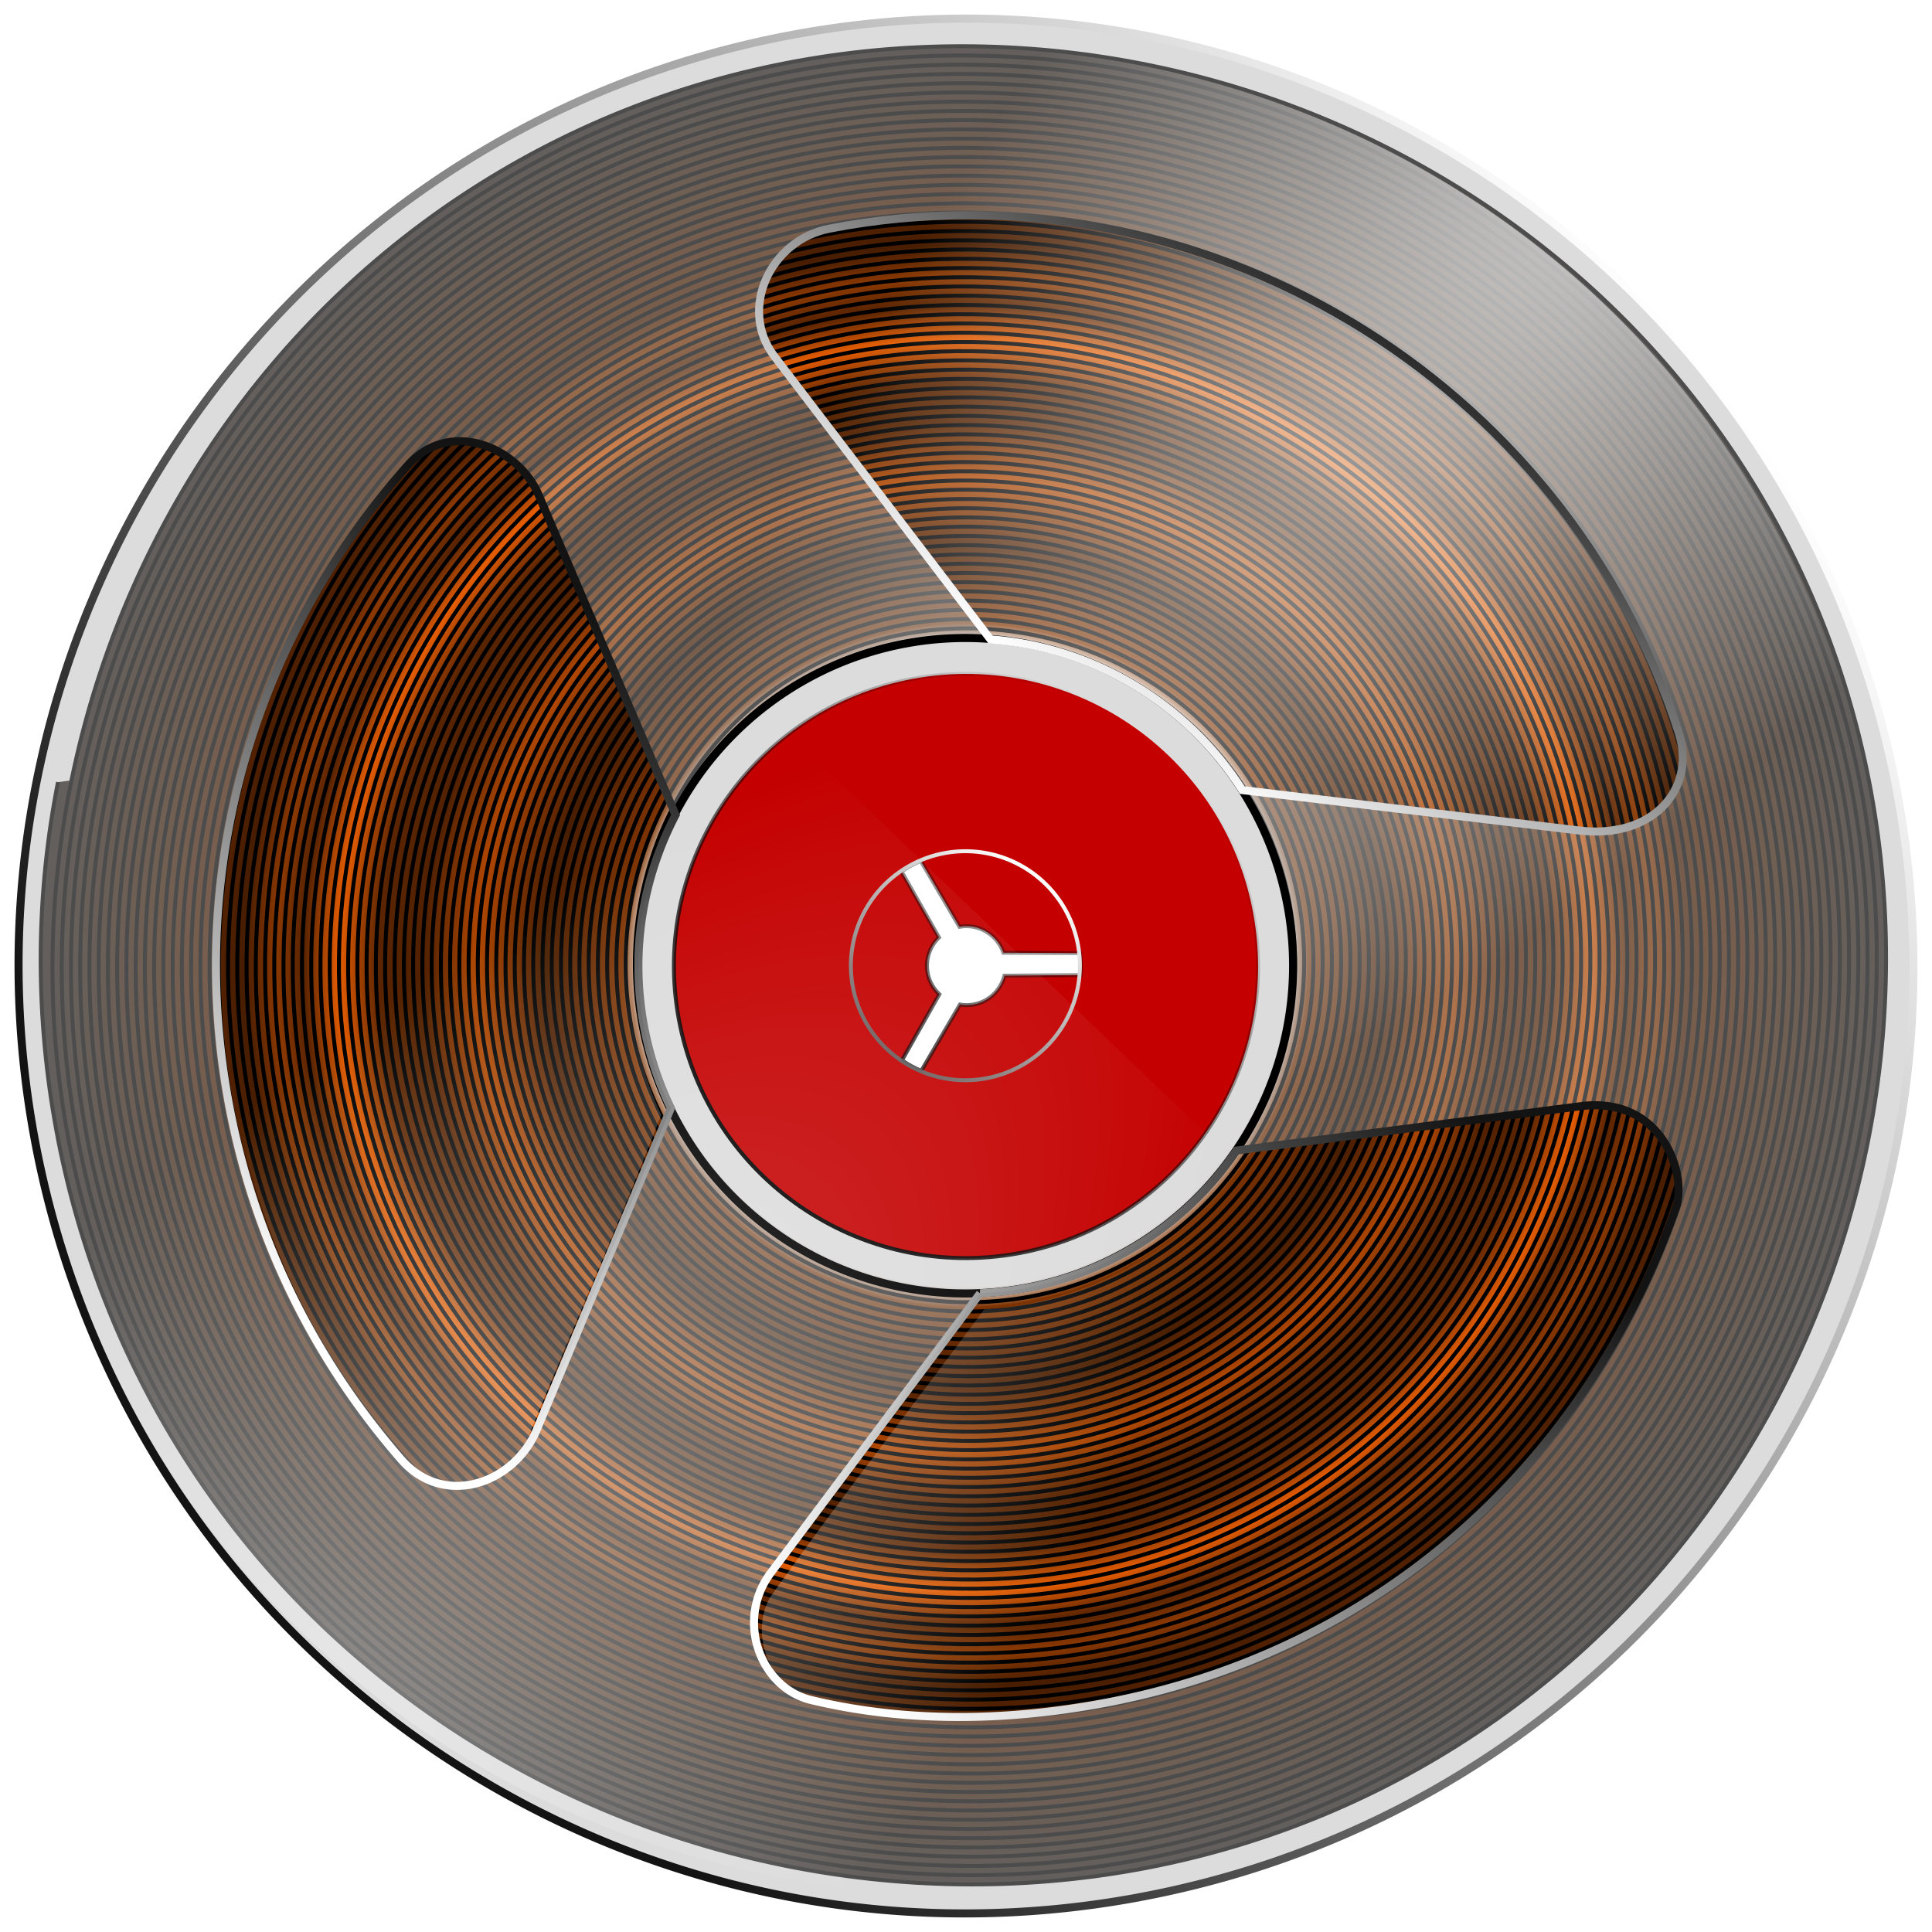 <svg xmlns="http://www.w3.org/2000/svg" xmlns:xlink="http://www.w3.org/1999/xlink" viewBox="0 0 480 480"><defs><linearGradient id="a"><stop offset="0" stop-color="#131313"/><stop offset="1" stop-color="#fff"/></linearGradient><linearGradient id="i" y2="85.714" xlink:href="#a" gradientUnits="userSpaceOnUse" x2="419.28" y1="346.47" x1="80.566"/><linearGradient id="o" y2="181.46" xlink:href="#a" gradientUnits="userSpaceOnUse" x2="279.88" y1="73.186" x1="352.05"/><linearGradient id="k" y2="423.67" xlink:href="#a" gradientUnits="userSpaceOnUse" x2="216.58" y1="279.31" x1="366.14"/><linearGradient id="m" y2="305.25" xlink:href="#a" gradientUnits="userSpaceOnUse" x2="46.782" y1="161.79" x1="159.38"/><linearGradient id="f" y2="272.73" gradientUnits="userSpaceOnUse" x2="292.8" y1="231.2" x1="337.89"><stop offset="0" stop-color="#5b5b5b" stop-opacity=".92"/><stop offset="1" stop-color="#fff"/></linearGradient><linearGradient id="e" y2="309.7" gradientUnits="userSpaceOnUse" x2="262.94" gradientTransform="rotate(169.497 273.383 241.506) scale(.981)" y1="215.39" x1="377.54"><stop offset="0"/><stop offset="1" stop-opacity="0"/></linearGradient><linearGradient id="b"><stop offset="0" stop-color="#fff"/><stop offset="1" stop-color="#fff" stop-opacity="0"/></linearGradient><filter id="n"><feGaussianBlur stdDeviation="1.177"/></filter><filter id="p"><feGaussianBlur stdDeviation=".796"/></filter><filter id="l"><feGaussianBlur stdDeviation="1.177"/></filter><filter id="h"><feGaussianBlur stdDeviation="1.177"/></filter><filter id="g"><feGaussianBlur stdDeviation=".332"/></filter><filter id="j"><feGaussianBlur stdDeviation="1.177"/></filter><radialGradient id="c" gradientUnits="userSpaceOnUse" cy="239.41" cx="317.59" gradientTransform="matrix(1 0 0 .998 0 .6)" r="234.07"><stop offset="0" stop-color="#7e3300" stop-opacity="0"/><stop offset=".349" stop-color="#7d3200" stop-opacity="0"/><stop offset=".371" stop-color="#7d3200" stop-opacity=".996"/><stop offset=".456" stop-color="#481d00"/><stop offset=".528" stop-color="#af4600"/><stop offset=".586" stop-color="#522100"/><stop offset=".634" stop-color="#5a2400"/><stop offset=".678" stop-color="#e55c00"/><stop offset=".716" stop-color="#582300"/><stop offset=".746" stop-color="#8b3800"/><stop offset=".781" stop-color="#481d00"/><stop offset=".803" stop-color="#502000"/><stop offset="1" stop-color="#28221e"/></radialGradient><radialGradient id="d" xlink:href="#b" gradientUnits="userSpaceOnUse" cy="52.876" cx="591.79" gradientTransform="matrix(-1.153 1.288 -.428 -.383 1152.6 -751.35)" r="234.07"/><radialGradient id="r" xlink:href="#b" gradientUnits="userSpaceOnUse" cy="52.876" cx="591.79" gradientTransform="matrix(1.153 -1.288 .428 .383 -677.97 1233.4)" r="234.07"/><radialGradient id="q" xlink:href="#b" gradientUnits="userSpaceOnUse" cy="52.876" cx="591.79" gradientTransform="matrix(1.153 -1.288 .428 .383 -677.97 1235.4)" r="234.07"/></defs><path d="M345.44 317.4c-42.267 15.749-90.668-6.536-106.4-48.758-15.86-42.567 6.584-91.311 49.107-107.15 42.867-15.97 91.953 6.633 107.91 49.455 16.08 43.167-6.681 92.596-49.803 108.66-43.467 16.19-93.239-6.73-109.41-50.152-16.301-43.767 6.778-93.882 50.5-110.16 44.067-16.411 94.525 6.826 110.92 50.849 16.521 44.367-6.874 95.168-51.197 111.67-44.667 16.631-95.811-6.923-112.42-51.545-16.742-44.967 6.971-96.454 51.894-113.18 45.267-16.852 97.097 7.02 113.93 52.242 16.962 45.567-7.068 97.74-52.591 114.68-45.867 17.072-98.383-7.116-115.44-52.939-17.183-46.167 7.165-99.026 53.287-116.19 46.467-17.293 99.669 7.213 116.94 53.636 17.403 46.767-7.261 100.31-53.984 117.7-47.067 17.513-100.95-7.31-118.45-54.332-17.624-47.367 7.358-101.6 54.681-119.2 47.667-17.734 102.24 7.406 119.96 55.029 17.844 47.967-7.455 102.88-55.378 120.71-48.267 17.954-103.53-7.503-121.46-55.726-18.065-48.567 7.552-104.17 56.074-122.22 48.867-18.175 104.81 7.6 122.97 56.423 18.285 49.168-7.648 105.45-56.771 123.72-49.468 18.395-106.1-7.697-124.48-57.12-18.506-49.768 7.745-106.74 57.468-125.23 50.068-18.616 107.38 7.793 125.98 57.816 18.726 50.368-7.842 108.03-58.165 126.73-50.668 18.836-108.67-7.89-127.49-58.513-18.947-50.968 7.938-109.31 58.862-128.24 51.268-19.057 109.96 7.987 128.99 59.21 19.167 51.568-8.035 110.6-59.558 129.75-51.868 19.277-111.24-8.084-130.5-59.907-19.388-52.168 8.132-111.88 60.255-131.25 52.468-19.498 112.53 8.18 132.01 60.604 19.608 52.768-8.229 113.17-60.952 132.76-53.068 19.718-113.81-8.277-133.51-61.3-19.829-53.368 8.325-114.46 61.649-134.27 53.668-19.939 115.1 8.374 135.02 61.997 20.049 53.968-8.422 115.74-62.345 135.77-54.268 20.159-116.38-8.47-136.53-62.694-20.27-54.568 8.519-117.03 63.042-137.28 54.868-20.38 117.67 8.567 138.03 63.391 20.49 55.168-8.615 118.31-63.739 138.79-55.468 20.6-118.96-8.664-139.54-64.087-20.711-55.768 8.712-119.6 64.436-140.29 56.068-20.821 120.24 8.76 141.05 64.784 20.931 56.368-8.809 120.89-65.133 141.8-56.668 21.041-121.53-8.857-142.55-65.481-21.152-56.968 8.906-122.17 65.829-143.3 57.268-21.262 122.81 8.954 144.06 66.178 21.372 57.568-9.002 123.46-66.526 144.81-57.868 21.482-124.1-9.05-145.56-66.875-21.593-58.168 9.1-124.74 67.223-146.32 58.469-21.703 125.39 9.147 147.07 67.571 21.813 58.769-9.196 126.03-67.92 147.82-59.069 21.923-126.67-9.244-148.58-68.268-22.034-59.369 9.293-127.31 68.616-149.33 59.669-22.144 127.96 9.34 150.08 68.965 22.254 59.969-9.39 128.6-69.313 150.84-60.269 22.364-129.24-9.438-151.59-69.662-22.475-60.569 9.486-129.89 70.01-152.34 60.869-22.585 130.53 9.534 153.1 70.358 22.695 61.169-9.583 131.17-70.707 153.85-61.469 22.805-131.82-9.631-154.6-71.055-22.916-61.769 9.68-132.46 71.404-155.36 62.069-23.026 133.1 9.728 156.11 71.752 23.136 62.369-9.776 133.74-72.1 156.86-62.669 23.246-134.39-9.825-157.62-72.449-23.357-62.969 9.873-135.03 72.797-158.37 63.269-23.467 135.67 9.921 159.12 73.146 23.577 63.569-9.97 136.32-73.494 159.87-63.869 23.687-136.96-10.018-160.63-73.842-23.798-64.169 10.066-137.6 74.191-161.38 64.469-23.908 138.24 10.115 162.13 74.539 24.018 64.769-10.163 138.89-74.888 162.89-65.069 24.128-139.53-10.211-163.64-75.236-24.239-65.369 10.26-140.17 75.584-164.39 65.669-24.349 140.82 10.308 165.15 75.933 24.459 65.969-10.356 141.46-76.281 165.9-66.269 24.569-142.1-10.405-166.65-76.629-24.68-66.569 10.453-142.74 76.978-167.41 66.869-24.79 143.39 10.501 168.16 77.326 24.9 67.169-10.55 144.03-77.675 168.91-67.47 25.01-144.67-10.598-169.67-78.023-25.121-67.77 10.647-145.32 78.371-170.42 68.07-25.231 145.96 10.695 171.17 78.72 25.341 68.37-10.743 146.6-79.068 171.93-68.67 25.451-147.25-10.792-172.68-79.417-25.562-68.97 10.84-147.89 79.765-173.43 69.27-25.672 148.53 10.888 174.19 80.113 25.782 69.57-10.937 149.17-80.462 174.94-69.87 25.892-149.82-10.985-175.69-80.81-26.003-70.17 11.033-150.46 81.159-176.45 70.47-26.113 151.1 11.082 177.2 81.507 26.223 70.77-11.13 151.75-81.855 177.95-71.07 26.333-152.39-11.179-178.7-82.204-26.444-71.37 11.227-153.03 82.552-179.46 71.67-26.554 153.67 11.275 180.21 82.9 26.664 71.97-11.324 154.32-83.249 180.96-72.27 26.774-154.96-11.372-181.72-83.597-26.885-72.57 11.42-155.6 83.946-182.47 72.87-26.995 156.25 11.469 183.22 84.294 27.105 73.17-11.517 156.89-84.642 183.98-73.47 27.215-157.53-11.565-184.73-84.991-27.326-73.77 11.614-158.18 85.339-185.48 74.07-27.436 158.82 11.662 186.24 85.688 27.546 74.37-11.71 159.46-86.036 186.99-74.6 27.67-160.03-11.75-187.67-86.37-27.77-74.98 11.81-160.75 86.73-188.5 75.27-27.878 161.39 11.85 189.25 87.08 27.99 75.57-11.9 162.03-87.43 190-75.87 28.1-162.67-11.95-190.75-87.78-28.21-76.17 12-163.31 88.12-191.5 76.47-28.322 163.96 12.04 192.26 88.47 28.43 76.77-12.09 164.61-88.82 193.02-77.07 28.53-165.25-12.15-193.77-89.18-28.65-77.37 12.2-165.89 89.52-194.52 77.67-28.756 166.54 12.25 195.28 89.87 28.87 77.97-12.29 167.18-90.22 196.03-78.27 28.98-167.82-12.34-196.78-90.57-29.09-78.57 12.39-168.46 90.91-197.53 78.87-29.2 169.11 12.44 198.29 91.26 29.31 79.17-12.48 169.75-91.61 199.04-79.47 29.42-170.39-12.53-199.79-91.96-29.531-79.771 12.581-171.03 92.307-200.55 80.071-29.641 171.68 12.629 201.3 92.655 29.751 80.371-12.678 172.32-93.004 202.05-80.671 29.861-172.96-12.726-202.81-93.352-29.98-80.96 12.77-173.59 93.69-203.55 81.28-30.079 174.25 12.83 204.32 94.05 30.19 81.57-12.87 174.89-94.4 205.07-81.87 30.3-175.53-12.92-205.82-94.75-30.41-82.17 12.97-176.17 95.1-206.57 82.47-30.523 176.82 13.02 207.32 95.44 30.63 82.77-13.06 177.47-95.79 208.08-83.07 30.74-178.11-13.11-208.83-96.14-30.86-83.37 13.16-178.75 96.49-209.58 83.67-30.967 179.39 13.207 210.33 96.83 31.08 83.97-13.25 180.04-97.18 211.09-84.27 31.19-180.68-13.3-211.85-97.53-31.29-84.57 13.36-181.32 97.89-212.6 84.87-31.401 181.96 13.407 213.35 98.23 31.51 85.17-13.45 182.61-98.58 214.11-85.47 31.62-183.25-13.5-214.86-98.93-31.73-85.77 13.55-183.89 99.28-215.61 86.07-31.845 184.53 13.597 216.36 99.62 31.96 86.38-13.64 185.18-99.97 217.12-86.67 32.07-185.82-13.69-217.87-100.32-32.18-86.97 13.74-186.46 100.67-218.62 87.27-32.289 187.1 13.787 219.37 101.01 32.4 87.58-13.83 187.75-101.36 220.13-87.87 32.51-188.39-13.88-220.88-101.71-32.62-88.17 13.93-189.04 102.06-221.64 88.47-32.723 189.68 13.988 222.39 102.41 32.83 88.78-14.04 190.33-102.76 223.15-89.07 32.95-190.97-14.08-223.9-103.11-33.06-89.37 14.13-191.61 103.46-224.65 89.67-33.168 192.25 14.178 225.4 103.81 33.28 89.97-14.23 192.89-104.15 226.15-90.27 33.39-193.54-14.27-226.91-104.5-33.5-90.57 14.32-194.18 104.85-227.66 90.87-33.612 194.82 14.368 228.41 105.2 33.72 91.17-14.42 195.46-105.54 229.16-91.48 33.83-196.11-14.46-229.92-105.89-33.94-91.77 14.51-196.75 106.24-230.68 92.07-34.046 197.39 14.569 231.43 106.6 34.16 92.37-14.62 198.03-106.94 232.18-92.68 34.27-198.68-14.66-232.94-107.29-34.38-92.97 14.71-199.32 107.64-233.69 93.27-34.49 199.96 14.759 234.44 107.99 34.6 93.57-14.81 200.6-108.33 235.19-93.88 34.71-201.26-14.85-235.95-108.68-34.82-94.17 14.9-201.9 109.03-236.7 94.47-34.934 202.54 14.949 237.45 109.38 35.05 94.77-15 203.18-109.72 238.2-95.08 35.16-203.83-15.04-238.96-110.07-35.27-95.37 15.09-204.47 110.42-239.72 95.67-35.368 205.11 15.149 240.47 110.78 35.48 95.97-15.2 205.75-111.12 241.22-96.28 35.59-206.4-15.24-241.98-111.47-35.7-96.58 15.29-207.04 111.82-242.73 96.87-35.813 207.68 15.34 243.48 112.17 35.92 97.17-15.39 208.32-112.52 244.23-97.47 36.03-208.96-15.43-244.98-112.86-36.15-97.78 15.48-209.61 113.21-245.74 98.07-36.257 210.25 15.53 246.49 113.56 36.37 98.37-15.58 210.89-113.91 247.24-98.67 36.48-211.53-15.63-247.99-114.25-36.59-98.98 15.67-212.18 114.6-248.75 99.27-36.701 212.83 15.72 249.5 114.95 36.81 99.57-15.77 213.47-115.3 250.26-99.87 36.91-214.11-15.83-251.01-115.65-37.024-100.18 15.87-214.76 116-251.77 100.47-37.135 215.4 15.921 252.52 116.35 37.25 100.77-15.97 216.04-116.7 253.27-101.07 37.36-216.68-16.02-254.02-117.04-37.468-101.38 16.06-217.33 117.39-254.78 101.67-37.579 217.97 16.111 255.53 117.74 37.69 101.97-16.16 218.61-118.09 256.28-102.27 37.8-219.25-16.21-257.03-118.43-37.912-102.58 16.25-219.9 118.78-257.79 102.88-38.023 220.54 16.301 258.54 119.13 38.13 103.17-16.35 221.18-119.48 259.29-103.47 38.25-221.82-16.4-260.05-119.82-38.346-103.78 16.45-222.47 120.18-260.81 104.08-38.457 223.11 16.501 261.56 120.53 38.57 104.37-16.55 223.75-120.88 262.31-104.67 38.68-224.39-16.6-263.06-121.23-38.791-104.97 16.64-225.04 121.57-263.81C351.4 8.035 471.81 63.629 510.69 168.857c39.01 105.57-16.74 226.33-122.27 265.32-105.87 39.12-226.97-16.79-266.07-122.62-39.235-106.17 16.83-227.61 122.96-266.82 106.48-39.346 228.26 16.882 267.58 123.31 39.46 106.77-16.93 228.9-123.66 268.33-107.07 39.57-229.54-16.98-269.09-124.01-39.669-107.37 17.03-230.18 124.36-269.84 107.68-39.78 230.83 17.082 270.6 124.71 39.89 107.98-17.13 231.47-125.06 271.35-108.27 40-232.11-17.18-272.1-125.41-40.113-108.57 17.23-232.75 125.75-272.85C352.57.103 477.09 57.6 517.3 166.427c40.34 109.18-17.32 234.04-126.45 274.36-109.47 40.45-234.68-17.37-275.11-126.8-40.557-109.77 17.42-235.32 127.14-275.86C352.96-2.541 478.85 55.59 519.5 165.617c40.78 110.38-17.51 236.61-127.84 277.37-110.67 40.89-237.26-17.56-278.12-128.19-41.001-110.97 17.61-237.9 128.53-278.88C353.35-5.185 480.62 53.58 521.71 164.807c41.21 111.58-17.71 239.19-129.24 280.39-111.87 41.32-239.83-17.76-281.14-129.59-41.436-112.17 17.81-240.47 129.94-281.89C353.74-7.83 482.38 51.57 523.91 163.997c41.66 112.78-17.9 241.76-130.63 283.4-113.07 41.77-242.4-17.95-284.15-130.98-41.88-113.37 18-243.04 131.33-284.9 113.67-41.991 243.68 18.044 285.65 131.67 42.1 113.98-18.09 244.33-132.02 286.41-114.28 42.21-244.97-18.14-287.16-132.37-42.324-114.57 18.19-245.61 132.72-287.92 114.87-42.425 246.25 18.244 288.67 133.07 42.54 115.18-18.29 246.9-133.42 289.43-115.48 42.65-247.54-18.34-290.18-133.77-42.758-115.77 18.39-248.18 134.12-290.93 116.07-42.869 248.82 18.434 291.68 134.46 42.98 116.38-18.48 249.48-134.81 292.44-116.68 43.09-250.12-18.53-293.19-135.16-43.202-116.97 18.58-250.76 135.51-293.94 117.27-43.313 251.4 18.625 294.69 135.85 43.42 117.58-18.67 252.05-136.2 295.45-117.88 43.54-252.69-18.72-296.2-136.55-43.646-118.17 18.77-253.33 136.9-296.95 118.47-43.757 253.97 18.815 297.71 137.24 43.86 118.78-18.87 254.62-137.6 298.47-119.08 43.97-255.26-18.92-299.22-137.95-44.08-119.38 18.97-255.9 138.3-299.97 119.67-44.191 256.54 19.015 300.72 138.65 19.921 53.945 19.171 114.42-2.058 167.86" transform="rotate(169.497 275.466 234.099) scale(.981)" stroke="#000" fill="url(#c)"/><path d="M235.53 11.844c-46.21.472-92.54 14.572-131.97 43.437-15.228 11.15-28.651 23.957-40.248 38l329.16 315.78c41.56-38.27 66.15-90.33 71.94-144.44l3.31-.74c5.62-56.11-9.97-113.32-43.28-158.82-45.01-61.484-116.82-93.952-188.91-93.216z" fill="url(#d)"/><path d="M282.899 471.397c94.827-17.581 165.767-89.736 186.366-178.003 7.163-30.688 8.237-63.321 2.125-96.289a240.136 240.136 0 00-1.754-8.619C442.138 65.529 322.002-14.549 197.1 8.606a239.172 239.172 0 00-25.533 6.202c-34.751 10.512-65.582 28.594-91.01 52.059C23.1 119.887-6.701 200.359 8.603 282.904c9.529 51.398 35.088 95.79 70.558 128.942a236.438 236.438 0 0090.605 52.825c35.452 11.117 74.053 13.976 113.128 6.731zm-8.938-48.207c-24.764 4.591-49.433 4.718-72.488-.834-12.404-2.987-18.943-19.612-9.97-31.592l52.01-69.448a81.878 81.878 0 0011.323-1.289c22.197-4.115 40.588-16.891 52.379-34.175l85.499-11.021c20.154-2.6 26.622 16.847 23.623 25.382-22.352 63.606-73.834 110.27-142.377 122.977zm-156.725-54.407c-6.05 1.227-12.562-.432-17.57-6.186-21.237-24.391-36.537-54.525-42.861-88.633-10.96-59.118 7.371-116.795 44.554-158.416 10.446-11.693 27.377-4.445 32.44 7.386l34.035 79.519c-8.105 15.55-11.31 33.803-7.866 52.381a81.47 81.47 0 006.695 20.48l-33.333 79.917c-2.948 7.066-9.238 12.158-16.093 13.549zM228.87 266.062a28.446 28.446 0 01-4.79-2.634l9.301-16.403c-1.455-1.376-2.525-3.198-2.918-5.318-.622-3.352.547-6.604 2.822-8.813l-9.331-16.377a28.12 28.12 0 014.779-2.632l9.644 16.382c4.793-.859 9.375 1.956 10.944 6.416l19.033.118c.206 1.845.257 3.671.11 5.465l-18.893.136c-.932 3.563-3.819 6.443-7.68 7.159a9.785 9.785 0 01-3.39.036l-9.631 16.465zm172.941-59.96c-2.865.538-6.042.647-9.493.233l-83.67-10.044c-13.665-21.45-36.858-35.544-62.573-37.453l-53.71-70.354c-8.97-11.752-.985-28.824 13.67-31.673 91.918-17.871 183.113 37.598 211.063 125.296 3.579 11.23-2.863 21.663-15.28 23.994z" fill-opacity=".434" fill="#b0b0b0"/><path d="M241.41 167.44c-4.82-.09-9.7.3-14.63 1.22-39.4 7.3-65.43 45.19-58.12 84.59 7.3 39.4 45.16 65.4 84.56 58.09 39.4-7.3 65.43-45.16 58.12-84.56-6.39-34.48-36.19-58.72-69.93-59.34zm-12.66 46.44l9.63 16.37c4.79-.86 9.36 1.98 10.93 6.44l19.03.12c.21 1.85.28 3.65.13 5.44l-18.91.16c-.93 3.56-3.79 6.44-7.65 7.15-1.16.22-2.32.22-3.41.03l-9.62 16.47c-1.69-.72-3.28-1.59-4.79-2.62l9.29-16.41c-1.46-1.38-2.52-3.19-2.91-5.31-.62-3.35.54-6.6 2.81-8.81l-9.31-16.41c1.49-1.03 3.09-1.89 4.78-2.62z" stroke="url(#e)" stroke-width=".981" fill="#c40000"/><path d="M342 252a29 29 0 11-58 0 29 29 0 1158 0z" transform="rotate(169.497 273.785 240.484) scale(.981)" stroke="url(#f)" fill="none"/><path d="M396 252a83 83 0 11-166 0 83 83 0 11166 0z" transform="rotate(169.497 273.785 240.484) scale(.981)" filter="url(#g)" stroke="#000" stroke-width="2.04" fill="none"/><path d="M282.9 471.39c94.828-17.581 165.76-89.736 186.37-178.01 7.163-30.688 8.237-63.321 2.125-96.289a240.103 240.103 0 00-1.754-8.62c-27.51-122.94-147.65-203.02-272.55-179.86a236.817 236.817 0 00-25.53 6.194c-34.76 10.512-65.58 28.594-91.01 52.059-57.458 53.018-87.26 133.49-71.956 216.04 9.53 51.398 35.09 95.79 70.56 128.94a236.434 236.434 0 0090.604 52.825c35.453 11.118 74.054 13.976 113.13 6.731z" filter="url(#h)" stroke="url(#i)" stroke-width="2" fill="none"/><path d="M273.96 423.19c-24.764 4.591-49.434 4.718-72.489-.834-12.404-2.987-18.942-19.612-9.97-31.592l52.01-69.448a81.858 81.858 0 0011.322-1.29c22.198-4.115 40.588-16.89 52.38-34.175l85.498-11.021c20.155-2.6 26.623 16.847 23.623 25.383-22.352 63.606-73.834 110.27-142.38 122.98z" filter="url(#j)" stroke="url(#k)" stroke-width="2" fill="none"/><path d="M117.24 368.78c-6.05 1.227-12.562-.432-17.571-6.185-21.233-24.39-36.534-54.52-42.858-88.63-10.96-59.12 7.371-116.79 44.559-158.41 10.446-11.692 27.378-4.445 32.441 7.386l34.034 79.52c-8.105 15.55-11.31 33.802-7.866 52.381a81.493 81.493 0 006.696 20.481L133.34 355.24c-2.948 7.066-9.238 12.158-16.094 13.55z" filter="url(#l)" stroke="url(#m)" stroke-width="2" fill="none"/><path d="M401.82 206.1c-2.865.538-6.042.647-9.493.233l-83.68-10.04c-13.66-21.45-36.85-35.54-62.57-37.45l-53.71-70.354c-8.971-11.753-.986-28.824 13.668-31.673 91.919-17.871 183.11 37.598 211.06 125.3 3.578 11.23-2.864 21.662-15.28 23.994z" filter="url(#n)" stroke="url(#o)" stroke-width="2" fill="none"/><path d="M113.09 113.66c-10.445 1.025-15.34 12.285-21.625 19.312-33.809 45.378-44.687 106.85-28.25 161.19 7.95 26.45 21.459 51.659 40.625 71.656 9.617 7.834 24.559.743 28.041-10.298 10.678-26.18 22.318-52.377 32.396-78.546-10.627-22.604-10.194-50.287 1.344-72.562-11.266-26.319-22.485-52.668-33.781-78.969-5.813-4.784-10.167-12.965-18.75-11.781zm192.09 180.25c-14.453 18.491-37.161 30.187-60.656 31.375-17.666 24.001-36.164 47.466-53.344 71.781-5.589 10.462 1.732 25.265 13.822 26.022 42.013 8.647 86.835.656 124.33-19.582 18.997-10.393 35.985-24.314 50.008-40.627l-73.188-70.219-.613.79-.356.46z" opacity=".812" filter="url(#p)" fill="url(#q)"/><path d="M82.125 72.969c-41.563 38.277-66.152 90.328-71.938 144.44l-3.313.75c-5.625 56.105 9.973 113.31 43.281 158.81 45.012 61.486 116.82 93.955 188.91 93.219 46.21-.472 92.54-14.572 131.97-43.438 15.231-11.15 28.654-23.957 40.25-38l-29.22-28.03c-26.778 31.905-63.867 54.269-108.09 62.469-24.764 4.591-49.445 4.708-72.5-.844-12.41-2.98-18.94-19.61-9.97-31.59l52-69.438a82.147 82.147 0 0011.344-1.28c21.406-3.97 39.242-16.023 51.062-32.376l-47.25-45.312-9.093.063c-.933 3.562-3.796 6.44-7.657 7.156a9.873 9.873 0 01-3.406.031l-9.625 16.469a28.33 28.33 0 01-4.78-2.625l9.28-16.41a9.758 9.758 0 01-.094-14.125l-9.32-16.4c1.487-1.028 3.088-1.888 4.78-2.625l9.626 16.375c4.793-.858 9.368 1.977 10.938 6.437l3.5.032-119.32-114.48c.108.228.213.455.312.687l34.031 79.531c-8.105 15.551-11.32 33.796-7.875 52.375a81.387 81.387 0 006.688 20.47l-33.312 79.905c-2.948 7.066-9.238 12.172-16.094 13.562-6.05 1.227-12.585-.434-17.594-6.187-21.232-24.39-36.516-54.51-42.84-88.62-10.96-59.12 7.38-116.79 44.568-158.41 3.59-4.02 7.934-5.812 12.312-5.938 2.885-.083 5.778.563 8.468 1.75l-40.035-38.4z" opacity=".338" fill="url(#r)"/></svg>